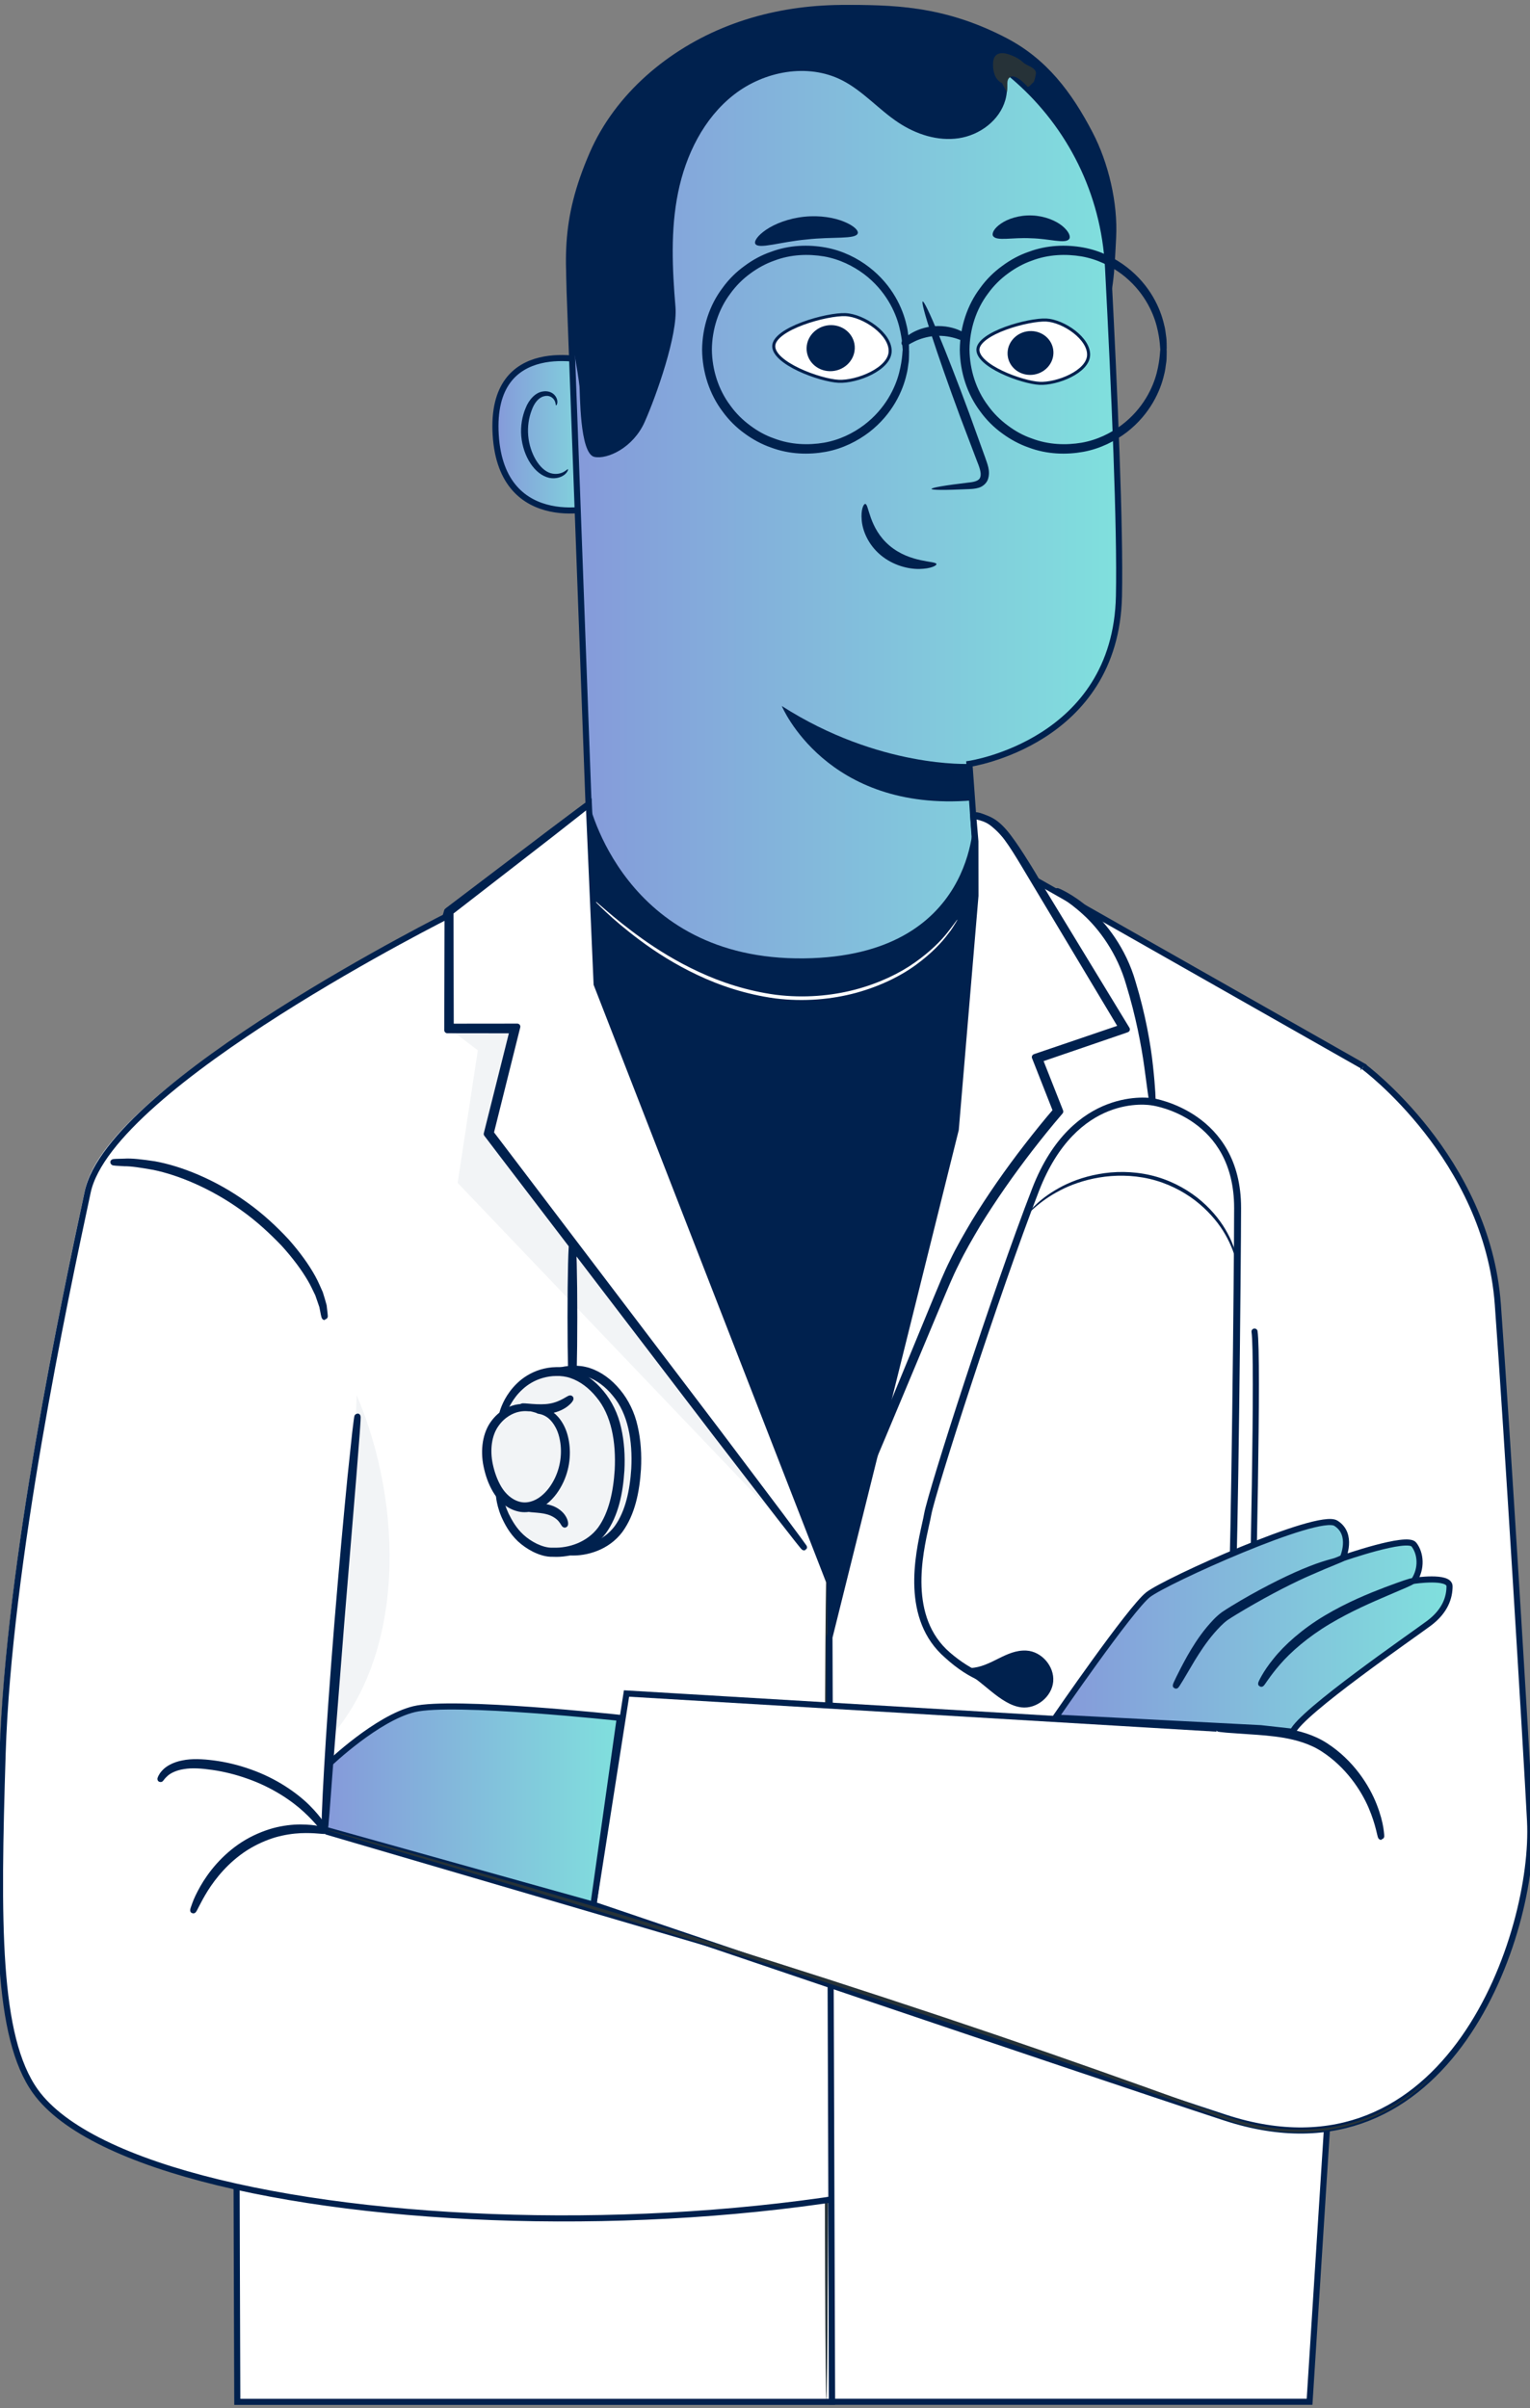 <?xml version="1.0" encoding="UTF-8"?> <svg xmlns="http://www.w3.org/2000/svg" width="251" height="395" viewBox="0 0 251 395" fill="none"><rect x="0" y="0" width="251" height="395" fill="#808080" stroke="none"/><g clip-path="url(#clip0)"><path d="M96.961 59.342C96.542 59.179 80.332 54.928 81.32 71.308C82.296 87.701 98.553 83.333 98.553 82.856C98.553 82.403 96.961 59.342 96.961 59.342Z" fill="url(#paint0_linear)" stroke="#00214E"></path><path d="M93.172 76.966C93.103 76.92 92.894 77.187 92.429 77.431C91.975 77.675 91.174 77.872 90.302 77.605C88.536 77.071 86.909 74.41 86.653 71.459C86.526 69.972 86.746 68.532 87.211 67.323C87.641 66.092 88.362 65.209 89.233 65C90.093 64.744 90.732 65.232 90.965 65.685C91.209 66.127 91.127 66.464 91.22 66.487C91.267 66.522 91.557 66.197 91.383 65.523C91.29 65.197 91.081 64.826 90.674 64.535C90.267 64.245 89.675 64.105 89.07 64.21C87.815 64.373 86.746 65.604 86.235 66.928C85.666 68.264 85.375 69.879 85.515 71.552C85.817 74.852 87.688 77.837 90.105 78.383C91.278 78.616 92.219 78.209 92.696 77.791C93.161 77.361 93.231 76.989 93.172 76.966Z" fill="#00214E"></path><path d="M137.888 0.801C146.219 0.801 154.691 0.801 165.126 6.249C171.703 9.677 175.805 15.125 179.233 21.701C181.859 26.731 183.405 33.33 183.103 39C182.8 44.669 182.777 48.631 180.511 53.835" fill="#00214E"></path><path d="M134.552 2.09C159.199 0.371 180.488 19.168 181.777 43.844C182.846 64.372 183.799 86.585 183.567 97.761C183.079 121.763 159.036 125.295 159.036 125.295C159.036 125.295 159.571 132.417 160.163 141.235C161.36 159.01 147.625 174.275 129.811 174.949C112.346 175.611 97.657 161.984 97.018 144.522L93.451 47.794C92.579 23.978 110.765 3.751 134.552 2.09Z" fill="url(#paint1_linear)" stroke="#00214E"></path><path d="M159.048 125.295C159.048 125.295 144.29 126.062 128.254 115.804C128.254 115.804 135.517 133.265 159.489 131.29L159.048 125.295Z" fill="#00214E"></path><path d="M152.82 80.195C152.808 79.986 155.097 79.603 158.816 79.162C159.757 79.069 160.652 78.894 160.815 78.255C161.047 77.582 160.652 76.559 160.21 75.456C159.339 73.167 158.432 70.774 157.48 68.264C153.691 58.017 150.961 49.606 151.367 49.455C151.786 49.304 155.19 57.483 158.979 67.73C159.885 70.251 160.757 72.667 161.593 74.968C161.942 76.036 162.546 77.256 162.058 78.662C161.802 79.359 161.105 79.87 160.501 80.021C159.897 80.195 159.362 80.207 158.897 80.23C155.155 80.405 152.831 80.405 152.82 80.195Z" fill="#00214E"></path><path d="M141.943 82.659C142.547 82.624 142.524 86.632 145.929 89.501C149.334 92.383 153.598 91.964 153.622 92.522C153.68 92.778 152.669 93.289 150.868 93.324C149.101 93.37 146.522 92.778 144.441 91.023C142.361 89.269 141.478 86.934 141.362 85.284C141.211 83.623 141.664 82.635 141.943 82.659Z" fill="#00214E"></path><path d="M140.711 38.291C140.339 39.29 136.656 38.791 132.333 39.279C127.987 39.673 124.489 40.917 123.92 40.01C123.664 39.581 124.28 38.639 125.698 37.675C127.104 36.723 129.346 35.816 131.949 35.549C134.552 35.282 136.923 35.712 138.492 36.374C140.084 37.025 140.874 37.815 140.711 38.291Z" fill="#00214E"></path><path d="M175.398 39.209C174.747 40.045 172.214 39.151 169.158 39.081C166.102 38.907 163.51 39.604 162.918 38.721C162.662 38.291 163.069 37.454 164.208 36.676C165.323 35.898 167.194 35.259 169.297 35.34C171.401 35.421 173.213 36.2 174.271 37.059C175.34 37.942 175.689 38.802 175.398 39.209Z" fill="#00214E"></path><path d="M93.742 55.3C93.742 55.3 94.788 60.853 95.067 63.351C95.171 64.268 95.055 74.434 97.518 74.945C99.645 75.386 103.863 73.446 105.746 69.241C107.628 65.035 111.207 54.94 110.812 50.35C110.289 44.089 109.987 37.734 111.242 31.576C112.497 25.419 115.437 19.413 120.387 15.544C125.338 11.675 132.472 10.316 138.085 13.139C141.548 14.882 144.139 17.96 147.37 20.098C150.275 22.027 153.819 23.188 157.27 22.677C160.722 22.166 163.975 19.761 164.928 16.404C165.951 12.744 164.068 8.724 161.14 6.308C158.212 3.88 154.423 2.765 150.682 2.033C140.328 -0.024 129.358 0.383 119.516 4.205C109.673 8.027 100.946 15.37 96.74 25.047C91.894 36.235 92.452 43.101 93.742 55.3Z" fill="#00214E"></path><path d="M148.613 57.344C148.52 57.355 148.625 55.892 147.986 53.394C147.358 50.943 145.72 47.341 142.036 44.553C140.212 43.194 137.911 42.032 135.261 41.567C132.624 41.126 129.66 41.207 126.837 42.287C125.419 42.787 124.048 43.531 122.781 44.471C121.503 45.401 120.353 46.551 119.4 47.876C117.424 50.501 116.32 53.87 116.285 57.332C116.32 60.806 117.424 64.175 119.4 66.801C120.353 68.137 121.515 69.275 122.781 70.205C124.036 71.146 125.407 71.901 126.837 72.389C129.66 73.469 132.635 73.55 135.261 73.109C137.911 72.644 140.212 71.494 142.036 70.123C145.72 67.335 147.358 63.734 147.986 61.282C148.625 58.796 148.52 57.344 148.613 57.344C148.625 57.344 148.625 57.437 148.637 57.611C148.637 57.82 148.637 58.076 148.625 58.389C148.625 58.738 148.613 59.156 148.52 59.656C148.451 60.155 148.392 60.736 148.218 61.364C147.649 63.861 146.045 67.579 142.303 70.484C140.444 71.901 138.085 73.121 135.366 73.62C132.659 74.108 129.591 74.038 126.651 72.935C125.175 72.424 123.757 71.657 122.444 70.693C121.119 69.74 119.923 68.555 118.923 67.172C116.878 64.454 115.716 60.957 115.681 57.355C115.716 53.754 116.866 50.257 118.923 47.539C119.911 46.156 121.119 44.971 122.444 44.019C123.757 43.043 125.175 42.276 126.651 41.776C129.579 40.673 132.647 40.603 135.354 41.091C138.085 41.59 140.444 42.799 142.292 44.228C146.045 47.132 147.637 50.85 148.207 53.347C148.381 53.975 148.451 54.556 148.509 55.055C148.59 55.555 148.613 55.973 148.613 56.322C148.613 56.635 148.625 56.891 148.625 57.1C148.637 57.263 148.625 57.344 148.613 57.344Z" fill="#00214E"></path><path d="M148.613 57.344C148.52 57.355 148.625 55.892 147.986 53.394C147.358 50.943 145.72 47.341 142.036 44.553C140.212 43.194 137.911 42.032 135.261 41.567C132.624 41.126 129.66 41.207 126.837 42.287C125.419 42.787 124.048 43.531 122.781 44.471C121.503 45.401 120.353 46.551 119.4 47.876C117.424 50.501 116.32 53.87 116.285 57.332C116.32 60.806 117.424 64.175 119.4 66.801C120.353 68.137 121.515 69.275 122.781 70.205C124.036 71.146 125.407 71.901 126.837 72.389C129.66 73.469 132.635 73.55 135.261 73.109C137.911 72.644 140.212 71.494 142.036 70.123C145.72 67.335 147.358 63.734 147.986 61.282C148.625 58.796 148.52 57.344 148.613 57.344ZM148.613 57.344C148.625 57.344 148.625 57.437 148.637 57.611C148.637 57.82 148.637 58.076 148.625 58.389C148.625 58.738 148.613 59.156 148.52 59.656C148.451 60.155 148.392 60.736 148.218 61.364C147.649 63.861 146.045 67.579 142.303 70.484C140.444 71.901 138.085 73.121 135.366 73.62C132.659 74.108 129.591 74.038 126.651 72.935C125.175 72.424 123.757 71.657 122.444 70.693C121.119 69.74 119.923 68.555 118.923 67.172C116.878 64.454 115.716 60.957 115.681 57.355C115.716 53.754 116.866 50.257 118.923 47.539C119.911 46.156 121.119 44.971 122.444 44.019C123.757 43.043 125.175 42.276 126.651 41.776C129.579 40.673 132.647 40.603 135.354 41.091C138.085 41.59 140.444 42.799 142.292 44.228C146.045 47.132 147.637 50.85 148.207 53.347C148.381 53.975 148.451 54.556 148.509 55.055C148.59 55.555 148.613 55.973 148.613 56.322C148.613 56.635 148.625 56.891 148.625 57.1C148.637 57.263 148.625 57.344 148.613 57.344Z" stroke="#00214E"></path><path d="M190.877 57.344C190.784 57.355 190.888 55.892 190.249 53.394C189.622 50.943 187.983 47.341 184.299 44.553C182.475 43.194 180.174 42.032 177.525 41.567C174.887 41.126 171.924 41.207 169.1 42.287C167.682 42.787 166.311 43.531 165.044 44.471C163.766 45.401 162.616 46.551 161.663 47.876C159.687 50.501 158.584 53.87 158.549 57.332C158.584 60.806 159.687 64.175 161.663 66.801C162.616 68.137 163.778 69.275 165.044 70.205C166.299 71.146 167.671 71.901 169.1 72.389C171.924 73.469 174.899 73.55 177.525 73.109C180.174 72.644 182.475 71.494 184.299 70.123C187.983 67.335 189.622 63.734 190.249 61.282C190.877 58.796 190.772 57.344 190.877 57.344C190.888 57.344 190.888 57.437 190.9 57.611C190.9 57.82 190.9 58.076 190.888 58.389C190.888 58.738 190.877 59.156 190.784 59.656C190.714 60.155 190.656 60.736 190.481 61.364C189.912 63.861 188.308 67.579 184.567 70.484C182.707 71.901 180.348 73.121 177.629 73.62C174.922 74.108 171.854 74.038 168.926 72.935C167.45 72.424 166.032 71.657 164.719 70.693C163.394 69.74 162.197 68.555 161.198 67.172C159.153 64.454 157.991 60.957 157.956 57.355C157.991 53.754 159.141 50.257 161.198 47.539C162.186 46.156 163.394 44.971 164.719 44.019C166.032 43.043 167.45 42.276 168.926 41.776C171.854 40.673 174.922 40.603 177.629 41.091C180.36 41.59 182.719 42.799 184.567 44.228C188.32 47.132 189.912 50.85 190.481 53.347C190.656 53.975 190.725 54.556 190.784 55.055C190.865 55.555 190.888 55.973 190.888 56.322C190.888 56.635 190.9 56.891 190.9 57.1C190.888 57.263 190.877 57.344 190.877 57.344Z" fill="#00214E"></path><path d="M190.877 57.344C190.784 57.355 190.888 55.892 190.249 53.394C189.622 50.943 187.983 47.341 184.299 44.553C182.475 43.194 180.174 42.032 177.525 41.567C174.887 41.126 171.924 41.207 169.1 42.287C167.682 42.787 166.311 43.531 165.044 44.471C163.766 45.401 162.616 46.551 161.663 47.876C159.687 50.501 158.584 53.87 158.549 57.332C158.584 60.806 159.687 64.175 161.663 66.801C162.616 68.137 163.778 69.275 165.044 70.205C166.299 71.146 167.671 71.901 169.1 72.389C171.924 73.469 174.899 73.55 177.525 73.109C180.174 72.644 182.475 71.494 184.299 70.123C187.983 67.335 189.622 63.734 190.249 61.282C190.877 58.796 190.772 57.344 190.877 57.344ZM190.877 57.344C190.888 57.344 190.888 57.437 190.9 57.611C190.9 57.82 190.9 58.076 190.888 58.389C190.888 58.738 190.877 59.156 190.784 59.656C190.714 60.155 190.656 60.736 190.481 61.364C189.912 63.861 188.308 67.579 184.567 70.484C182.707 71.901 180.348 73.121 177.629 73.62C174.922 74.108 171.854 74.038 168.926 72.935C167.45 72.424 166.032 71.657 164.719 70.693C163.394 69.74 162.197 68.555 161.198 67.172C159.153 64.454 157.991 60.957 157.956 57.355C157.991 53.754 159.141 50.257 161.198 47.539C162.186 46.156 163.394 44.971 164.719 44.019C166.032 43.043 167.45 42.276 168.926 41.776C171.854 40.673 174.922 40.603 177.629 41.091C180.36 41.59 182.719 42.799 184.567 44.228C188.32 47.132 189.912 50.85 190.481 53.347C190.656 53.975 190.725 54.556 190.784 55.055C190.865 55.555 190.888 55.973 190.888 56.322C190.888 56.635 190.9 56.891 190.9 57.1C190.888 57.263 190.877 57.344 190.877 57.344Z" stroke="#00214E"></path><path d="M158.63 55.601C158.572 55.683 158.037 55.381 157.119 55.079C156.201 54.777 154.888 54.509 153.424 54.602C151.96 54.707 150.681 55.137 149.822 55.555C148.95 55.973 148.462 56.345 148.392 56.275C148.346 56.229 148.752 55.729 149.612 55.183C150.472 54.637 151.82 54.103 153.377 53.998C154.946 53.894 156.352 54.242 157.27 54.672C158.211 55.114 158.676 55.555 158.63 55.601Z" fill="#00214E" stroke="#00214E"></path><path d="M165.172 15.114C165.404 13.871 164.998 13.174 165.695 12.662C166.497 12.082 168.007 13.604 168.565 14.219C168.739 14.417 169.309 13.65 169.53 13.511C169.704 13.394 169.971 12.128 169.948 11.919C169.843 11.048 168.484 10.815 167.833 10.223C167.194 9.63 166.392 9.224 165.567 8.945C164.847 8.689 163.963 8.55 163.394 9.073C162.964 9.468 162.894 10.118 162.906 10.699C162.918 11.28 162.999 11.861 163.231 12.395C163.464 12.93 163.859 13.394 164.382 13.638" fill="#263238"></path><path d="M97.495 159.963L96.589 131.476C96.589 131.476 102.248 157.546 131.892 157.198C160.222 156.872 159.699 134.229 159.699 134.229L160.71 145.708V192.074L142.234 267.716L118.633 270.714L92.557 167.305L97.495 159.963Z" fill="#00214E"></path><path d="M157.061 150.854C157.084 150.866 156.957 151.075 156.724 151.458C156.468 151.83 156.155 152.446 155.597 153.108C154.574 154.514 152.843 156.373 150.321 158.22C147.811 160.067 144.441 161.752 140.467 162.844C136.493 163.924 131.903 164.354 127.173 163.761C122.456 163.122 118.11 161.682 114.403 159.916C110.684 158.162 107.558 156.14 105.072 154.293C102.585 152.446 100.679 150.796 99.424 149.611C98.785 149.03 98.32 148.542 97.995 148.229C97.669 147.903 97.518 147.729 97.53 147.717C97.541 147.706 97.739 147.845 98.076 148.147C98.471 148.484 98.971 148.914 99.587 149.449C100.9 150.575 102.829 152.167 105.327 153.956C107.837 155.745 110.951 157.709 114.647 159.416C118.33 161.136 122.618 162.542 127.266 163.169C131.915 163.75 136.423 163.343 140.339 162.309C144.255 161.264 147.59 159.649 150.089 157.871C152.599 156.105 154.365 154.316 155.423 152.969C156.492 151.621 157.015 150.819 157.061 150.854Z" fill="white"></path><path d="M136.493 393.966L136.063 259.538L97.879 161.427L96.6 131.906L73.336 149.495C73.336 149.495 39.463 266.055 38.94 262.012C38.417 257.969 38.928 393.966 38.928 393.966H136.493Z" fill="white" stroke="#00214E"></path><path d="M135.575 393.594C135.412 393.594 135.273 363.306 135.273 325.944C135.273 288.57 135.412 258.294 135.575 258.294C135.738 258.294 135.877 288.582 135.877 325.944C135.877 363.306 135.738 393.594 135.575 393.594Z" fill="#263238"></path><path d="M73.673 168.699L78.391 172.277L75.079 194.026L130.811 252.393L80.192 185.928L84.504 168.699H73.673Z" fill="#F2F4F6"></path><path d="M138.585 325.108L53.047 300.037L50.212 235.082L73.79 149.868C73.79 149.868 17.756 177.401 13.945 195.153C10.145 212.904 0.965 256.052 -0.011 287.234C-0.883 315.116 -1.011 333.763 5.357 342.662C23.601 368.151 143.802 372.705 191.818 342.627" fill="white"></path><path d="M139.027 325.468L53.489 300.398M74.116 149.868C74.116 149.868 18.198 177.762 14.387 195.513C10.587 213.265 1.407 256.413 0.431 287.595C-0.441 315.477 -0.568 334.124 5.8 343.023C24.044 368.512 144.245 373.066 192.26 342.988" stroke="#00214E"></path><path d="M131.891 253.798C131.88 253.81 131.787 253.694 131.613 253.485C131.415 253.241 131.171 252.927 130.846 252.532C130.16 251.649 129.184 250.406 127.94 248.815C125.419 245.538 121.805 240.845 117.343 235.059C108.418 223.383 96.135 207.316 82.563 189.553C81.68 188.403 80.808 187.253 79.948 186.114L79.855 185.998L79.89 185.859C81.389 179.91 82.83 174.136 84.213 168.63L84.492 168.99C80.75 168.99 77.136 168.978 73.662 168.978H73.383V168.699C73.394 161.671 73.418 155.211 73.429 149.495V149.379L73.522 149.309C80.576 143.954 86.316 139.585 90.337 136.542C92.312 135.055 93.87 133.893 94.95 133.08C95.462 132.708 95.868 132.406 96.159 132.185C96.438 131.987 96.577 131.895 96.589 131.895C96.6 131.906 96.461 132.022 96.205 132.231C95.915 132.464 95.531 132.777 95.032 133.172C93.963 134.009 92.44 135.206 90.488 136.739C86.502 139.829 80.808 144.244 73.801 149.67L73.894 149.484C73.906 155.2 73.917 161.647 73.941 168.688L73.662 168.409C77.136 168.409 80.75 168.397 84.492 168.397H84.864L84.771 168.757C83.4 174.264 81.959 180.038 80.471 185.986L80.413 185.731C81.273 186.869 82.156 188.008 83.028 189.17C96.542 206.968 108.778 223.081 117.656 234.78C122.049 240.612 125.616 245.341 128.103 248.652C129.312 250.278 130.253 251.545 130.915 252.439C131.217 252.857 131.45 253.183 131.636 253.438C131.822 253.682 131.891 253.798 131.891 253.798Z" fill="#00214E" stroke="#00214E" stroke-linejoin="round"></path><path d="M170.018 144.442C163.197 132.51 159.652 133.753 159.652 133.753L160.013 138.005L160.024 146.939L156.794 185.266L136.075 268.553L136.505 393.954H214.838L224.587 240.868L223.704 174.926L170.018 144.442Z" fill="white" stroke="#00214E"></path><path d="M223.692 174.938C223.692 174.938 243.97 189.902 245.724 213.973C247.154 233.526 250.419 287.072 251.012 298.724C251.93 316.882 237.799 359.38 200.986 347.344C178.907 340.118 97.356 312.41 97.356 312.41L102.782 277.777L199.591 283.54L201.509 202.82L223.692 174.938Z" fill="white"></path><path d="M223.692 174.938C223.692 174.938 243.97 189.902 245.724 213.973C247.154 233.526 250.419 287.072 251.012 298.724C251.93 316.882 237.799 359.38 200.986 347.344C178.907 340.118 97.356 312.41 97.356 312.41L102.782 277.777L199.591 283.54" stroke="#00214E"></path><path d="M101.678 281.774C101.678 281.774 74.277 278.811 67.933 280.345C61.832 281.82 54.035 289.28 54.035 289.28L53.279 300.106L97.355 312.421L101.678 281.774Z" fill="url(#paint2_linear)" stroke="#00214E"></path><path d="M136.063 256.041C136.051 256.041 136.098 255.913 136.179 255.669C136.284 255.402 136.423 255.042 136.586 254.6C136.969 253.624 137.527 252.254 138.224 250.511C139.688 246.933 141.78 241.809 144.36 235.501C146.974 229.158 150.077 221.629 153.528 213.265C154.4 211.185 155.26 209.013 156.329 206.887C157.363 204.737 158.583 202.646 159.838 200.52C162.418 196.303 165.335 192.109 168.542 187.973C170.122 185.94 171.714 183.953 173.364 182.048L173.306 182.362C172.144 179.411 171.005 176.506 169.89 173.683L169.774 173.393L170.064 173.288C175.061 171.592 179.848 169.966 184.345 168.432L184.194 168.827C177.571 157.767 171.97 148.427 168.007 141.805C166.043 138.528 164.37 135.903 162.604 134.834C161.732 134.3 160.954 134.079 160.442 133.963C159.919 133.835 159.652 133.788 159.652 133.765C159.652 133.765 159.931 133.777 160.466 133.87C160.989 133.974 161.79 134.149 162.708 134.683C163.626 135.206 164.556 136.147 165.451 137.343C166.357 138.552 167.322 139.981 168.298 141.63C172.307 148.229 177.977 157.535 184.682 168.548L184.857 168.839L184.531 168.955C180.034 170.5 175.258 172.138 170.262 173.846L170.436 173.463C171.551 176.286 172.69 179.179 173.864 182.141L173.934 182.315L173.817 182.455C172.191 184.337 170.599 186.323 169.018 188.356C165.834 192.481 162.917 196.663 160.349 200.845C159.094 202.96 157.886 205.039 156.852 207.165C155.783 209.268 154.923 211.406 154.04 213.497C150.553 221.839 147.404 229.355 144.755 235.687C142.105 241.972 139.956 247.06 138.445 250.627C137.701 252.358 137.12 253.717 136.702 254.682C136.504 255.123 136.353 255.46 136.237 255.727C136.133 255.925 136.074 256.052 136.063 256.041Z" fill="#00214E" stroke="#00214E" stroke-linejoin="round"></path><path d="M234.813 340.617C234.825 340.629 234.709 340.745 234.476 340.978C234.221 341.222 233.872 341.558 233.43 341.988C232.501 342.86 231.037 344.056 228.98 345.357C226.9 346.612 224.192 347.913 220.834 348.773C217.487 349.644 213.501 349.97 209.167 349.517C207.006 349.273 204.763 348.796 202.485 348.099C200.208 347.379 197.942 346.484 195.536 345.636C190.749 343.905 185.624 342.093 180.221 340.199C169.414 336.412 157.503 332.369 144.953 328.256C119.853 320.008 96.961 313.06 80.367 308.111C72.082 305.66 65.377 303.673 60.705 302.291C58.404 301.605 56.615 301.071 55.36 300.699C54.767 300.513 54.314 300.374 53.977 300.269C53.663 300.165 53.512 300.118 53.512 300.107C53.512 300.095 53.675 300.13 54 300.211C54.349 300.304 54.802 300.42 55.406 300.583C56.661 300.932 58.474 301.431 60.787 302.058C65.446 303.36 72.186 305.277 80.506 307.693C97.135 312.538 120.05 319.427 145.162 327.675C157.712 331.788 169.623 335.854 180.418 339.676C185.81 341.582 190.935 343.406 195.722 345.172C198.116 346.02 200.417 346.937 202.648 347.658C204.891 348.355 207.099 348.843 209.237 349.087C213.513 349.563 217.452 349.273 220.776 348.448C224.099 347.623 226.807 346.38 228.887 345.16C230.944 343.894 232.419 342.732 233.372 341.895C233.825 341.489 234.186 341.163 234.453 340.931C234.674 340.722 234.802 340.606 234.813 340.617Z" fill="#263238"></path><path d="M53.279 300.292C53.256 300.42 51.746 300.083 49.282 300.188C48.062 300.246 46.609 300.443 45.052 300.885C43.507 301.349 41.868 302.058 40.288 303.057C37.127 305.079 34.966 307.797 33.664 309.865C32.363 311.956 31.805 313.397 31.7 313.35C31.666 313.339 31.782 312.967 32.026 312.316C32.258 311.654 32.688 310.736 33.304 309.644C34.536 307.484 36.709 304.637 39.974 302.546C41.601 301.512 43.309 300.803 44.913 300.35C46.528 299.92 48.027 299.758 49.282 299.758C50.537 299.769 51.548 299.862 52.234 300.025C52.908 300.153 53.279 300.257 53.279 300.292Z" fill="#00214E" stroke="#00214E"></path><path d="M26.332 291.812C26.308 291.8 26.355 291.695 26.436 291.509C26.529 291.324 26.692 291.045 26.971 290.754C27.505 290.139 28.586 289.511 30.015 289.244C31.433 288.942 33.176 289.012 35.035 289.256C36.906 289.5 38.94 289.964 40.997 290.708C45.122 292.16 48.422 294.484 50.444 296.493C51.455 297.504 52.175 298.41 52.64 299.061C53.082 299.723 53.314 300.095 53.279 300.118C53.186 300.188 52.222 298.701 50.153 296.807C48.097 294.913 44.831 292.706 40.787 291.289C38.777 290.568 36.79 290.092 34.954 289.825C33.118 289.558 31.456 289.442 30.085 289.685C28.714 289.895 27.691 290.417 27.134 290.94C26.576 291.428 26.378 291.835 26.332 291.812Z" fill="#00214E" stroke="#00214E"></path><path d="M53.268 216.025C53.221 216.025 53.082 215.398 52.873 214.259C52.699 213.713 52.443 213.039 52.187 212.273C51.815 211.541 51.455 210.681 50.921 209.786C49.875 207.997 48.399 206.011 46.563 203.989C44.669 202.014 42.461 199.946 39.881 198.111C34.745 194.416 29.33 192.244 25.274 191.407C23.241 191.047 21.579 190.78 20.405 190.792C19.244 190.733 18.604 190.687 18.593 190.641C18.593 190.594 19.232 190.571 20.405 190.548C21.579 190.466 23.276 190.664 25.344 190.977C29.469 191.721 35.012 193.859 40.218 197.611C42.833 199.47 45.064 201.573 46.958 203.606C48.806 205.685 50.27 207.73 51.281 209.566C51.792 210.484 52.141 211.378 52.489 212.133C52.733 212.935 52.954 213.62 53.094 214.19C53.245 215.386 53.303 216.025 53.268 216.025Z" fill="#00214E" stroke="#00214E"></path><path d="M202.195 240.764C202.357 240.764 202.497 250.139 202.497 261.699C202.497 273.258 202.357 282.634 202.195 282.634C202.032 282.634 201.893 273.258 201.893 261.699C201.893 250.139 202.032 240.764 202.195 240.764Z" fill="#263238"></path><path d="M53.454 285.794C66.723 271.702 66.141 246.65 58.52 228.867C57.82 248.129 55.448 265.209 53.637 283.922" fill="#F2F4F6"></path><path d="M58.648 232.353C58.671 232.353 58.671 232.597 58.648 233.05C58.613 233.572 58.567 234.223 58.52 235.025C58.381 236.825 58.183 239.277 57.951 242.286C57.44 248.489 56.742 256.912 55.975 266.23C55.243 275.547 54.581 283.981 54.093 290.185C53.872 293.194 53.686 295.645 53.547 297.446C53.477 298.248 53.419 298.898 53.372 299.421C53.326 299.874 53.291 300.107 53.268 300.107C53.245 300.107 53.245 299.863 53.245 299.41C53.256 298.887 53.279 298.236 53.303 297.435C53.361 295.715 53.489 293.229 53.663 290.162C54.012 284.016 54.604 275.547 55.359 266.195C56.127 256.843 56.905 248.385 57.509 242.262C57.823 239.265 58.079 236.814 58.276 235.025C58.369 234.223 58.45 233.572 58.52 233.061C58.578 232.585 58.625 232.353 58.648 232.353Z" fill="#00214E" stroke="#00214E"></path><path d="M93.905 203.75C94.067 203.75 94.207 209.245 94.207 216.029C94.207 222.814 94.067 228.309 93.905 228.309C93.742 228.309 93.603 222.814 93.603 216.029C93.603 209.245 93.742 203.75 93.905 203.75Z" fill="#00214E" stroke="#00214E"></path><path d="M84.585 244.539C84.794 247.049 85.874 249.303 87.222 251.045C88.57 252.788 91.301 254.496 93.497 254.379C93.497 254.379 98.982 254.844 101.945 250.139C104.618 245.875 105.28 237.011 103.131 231.771C101.655 228.17 98.343 224.813 94.439 224.731C89.326 224.615 86.118 228.309 85.026 232.039" fill="#F2F4F6"></path><path d="M85.038 232.05C85.038 232.05 85.154 231.074 85.979 229.541C86.397 228.785 87.002 227.891 87.897 227.031C88.78 226.172 90 225.37 91.51 224.905C92.266 224.684 93.079 224.533 93.939 224.522C94.787 224.475 95.717 224.58 96.6 224.87C98.378 225.44 100.028 226.671 101.341 228.274C102.666 229.866 103.654 231.887 104.13 234.083C104.63 236.279 104.781 238.602 104.653 240.972C104.421 244.609 103.7 248.233 101.69 250.998C100.667 252.358 99.273 253.334 97.832 253.903C96.379 254.484 94.892 254.704 93.463 254.635H93.498C92.324 254.681 91.278 254.298 90.372 253.856C89.465 253.392 88.675 252.834 88.013 252.218C86.7 250.952 85.968 249.558 85.445 248.396C84.945 247.223 84.724 246.247 84.631 245.573C84.585 245.236 84.561 244.981 84.561 244.806C84.55 244.632 84.561 244.539 84.573 244.539C84.666 244.516 84.654 246.003 85.712 248.28C86.258 249.384 87.013 250.754 88.292 251.916C88.931 252.497 89.698 253.02 90.569 253.45C91.441 253.856 92.44 254.193 93.474 254.135H93.486H93.509C96.124 254.228 99.308 253.217 101.237 250.638C103.108 248.048 103.828 244.493 104.06 240.926C104.304 236.325 103.538 231.702 100.923 228.623C99.68 227.078 98.111 225.904 96.449 225.347C95.624 225.068 94.776 224.963 93.962 224.987C93.137 224.987 92.359 225.126 91.638 225.323C90.197 225.73 89.012 226.474 88.129 227.287C87.234 228.088 86.618 228.948 86.188 229.668C85.317 231.121 85.108 232.073 85.038 232.05Z" fill="#00214E" stroke="#00214E"></path><path d="M81.865 244.771C82.074 247.281 83.155 249.534 84.503 251.277C85.851 253.02 88.582 254.728 90.778 254.611C90.778 254.611 96.263 255.076 99.226 250.371C101.899 246.107 102.561 237.243 100.411 232.003C98.936 228.402 95.624 225.044 91.719 224.963C86.606 224.847 83.399 228.541 82.307 232.271" fill="#F2F4F6"></path><path d="M82.319 232.271C82.319 232.271 82.435 231.295 83.26 229.761C83.678 229.006 84.282 228.112 85.177 227.252C86.06 226.392 87.281 225.591 88.791 225.126C89.546 224.905 90.36 224.754 91.22 224.743C92.08 224.696 92.998 224.801 93.881 225.091C95.659 225.66 97.309 226.892 98.622 228.495C99.947 230.087 100.934 232.108 101.411 234.304C101.911 236.5 102.062 238.823 101.934 241.193C101.701 244.829 100.981 248.454 98.971 251.219C97.948 252.578 96.554 253.554 95.113 254.124C93.66 254.704 92.173 254.925 90.743 254.855H90.778C89.605 254.902 88.559 254.519 87.652 254.077C86.746 253.612 85.956 253.055 85.293 252.439C83.98 251.184 83.248 249.779 82.725 248.617C82.226 247.443 82.016 246.468 81.912 245.794C81.865 245.457 81.842 245.201 81.842 245.027C81.831 244.853 81.842 244.76 81.854 244.76C81.947 244.736 81.935 246.224 82.993 248.501C83.539 249.604 84.294 250.975 85.572 252.137C86.212 252.718 86.978 253.241 87.85 253.67C88.722 254.077 89.721 254.414 90.755 254.356H90.767H90.79C93.404 254.449 96.588 253.438 98.517 250.859C100.388 248.268 101.109 244.713 101.341 241.147C101.585 236.546 100.818 231.922 98.204 228.832C96.96 227.287 95.392 226.113 93.73 225.556C92.905 225.277 92.056 225.172 91.243 225.196C90.418 225.196 89.639 225.335 88.919 225.533C87.478 225.939 86.293 226.683 85.41 227.496C84.515 228.298 83.899 229.157 83.469 229.878C82.586 231.353 82.388 232.294 82.319 232.271Z" fill="#00214E" stroke="#00214E"></path><path d="M86.805 230.969C84.26 230.458 81.645 232.213 80.564 234.559C79.484 236.918 79.728 239.694 80.576 242.146C81.006 243.389 81.61 244.597 82.517 245.561C83.423 246.525 84.666 247.211 85.98 247.246C87.909 247.304 89.652 245.979 90.779 244.411C92.591 241.878 93.207 238.521 92.417 235.5C91.883 233.49 90.407 231.423 88.327 231.364" fill="#F2F4F6"></path><path d="M88.315 231.365C88.315 231.353 88.478 231.33 88.78 231.353C89.082 231.388 89.535 231.492 90.035 231.783C91.058 232.352 92.219 233.746 92.696 235.779C93.184 237.777 93.138 240.38 91.975 242.889C91.394 244.132 90.569 245.364 89.373 246.305C88.21 247.246 86.514 247.85 84.887 247.374C83.283 246.921 82.063 245.736 81.308 244.446C80.541 243.145 80.1 241.774 79.821 240.438C79.263 237.766 79.716 235.117 80.983 233.421C82.226 231.713 83.899 230.993 85.038 230.842C85.608 230.749 86.061 230.795 86.363 230.842C86.665 230.9 86.816 230.946 86.804 230.97C86.793 231.039 86.165 230.853 85.073 231.074C84.004 231.283 82.447 232.027 81.331 233.665C80.192 235.268 79.809 237.766 80.367 240.322C80.646 241.6 81.099 242.936 81.819 244.144C82.54 245.341 83.644 246.398 85.061 246.793C86.467 247.199 87.932 246.7 89.024 245.84C90.128 244.98 90.93 243.819 91.487 242.657C92.615 240.287 92.719 237.801 92.289 235.872C91.894 233.932 90.848 232.561 89.93 231.98C88.989 231.376 88.303 231.434 88.315 231.365Z" fill="#00214E" stroke="#00214E"></path><path d="M92.661 250.069C92.568 250.092 92.441 249.709 92.045 249.233C91.662 248.768 90.953 248.245 90.058 247.966C89.152 247.687 88.269 247.641 87.618 247.583C86.967 247.536 86.561 247.478 86.561 247.397C86.561 247.316 86.956 247.223 87.618 247.153C88.28 247.095 89.222 247.072 90.244 247.385C91.267 247.699 92.045 248.373 92.394 248.989C92.754 249.593 92.731 250.057 92.661 250.069Z" fill="#00214E" stroke="#00214E"></path><path d="M93.579 229.39C93.637 229.436 93.405 229.808 92.859 230.238C92.324 230.668 91.453 231.121 90.407 231.307C89.361 231.493 88.385 231.376 87.734 231.156C87.072 230.947 85.638 230.772 85.673 230.714C85.731 230.54 88.373 231.074 90.302 230.714C92.231 230.377 93.463 229.25 93.579 229.39Z" fill="#00214E" stroke="#00214E"></path><path d="M173.423 146.173C173.434 146.149 173.562 146.207 173.806 146.312C174.05 146.428 174.399 146.591 174.84 146.846C175.723 147.346 176.955 148.136 178.326 149.333C181.069 151.668 184.276 155.804 185.81 161.159C187.414 166.422 188.285 171.36 188.657 174.938C188.854 176.727 188.971 178.179 189.029 179.178C189.087 180.177 189.099 180.735 189.064 180.747C189.029 180.758 188.936 180.201 188.796 179.202C188.645 178.086 188.459 176.68 188.227 174.984C187.739 171.429 186.821 166.562 185.217 161.334C183.718 156.094 180.662 152.028 178.036 149.646C175.41 147.23 173.353 146.277 173.423 146.173Z" fill="#00214E" stroke="#00214E"></path><path d="M159.199 273.595C162.569 273.468 164.998 270.563 168.368 270.737C170.866 270.865 172.992 273.316 172.783 275.802C172.574 278.288 170.064 280.345 167.577 280.054C164.045 279.648 160.942 275.338 158.037 274.176" fill="#00214E"></path><path d="M187.506 276.917C186.495 276.917 185.45 276.824 184.357 276.662L184.543 275.512C188.703 276.185 192.201 275.5 194.932 273.479C198.371 270.958 200.591 266.427 201.521 260.037L201.555 259.793C201.939 257.26 202.462 207.572 202.462 198.138C202.462 183.407 189.528 181.385 188.971 181.316C188.448 181.223 176.688 179.259 170.448 195.35C163.917 212.207 153.47 244.678 152.773 248.489C152.692 248.954 152.564 249.535 152.413 250.197C151.332 255.076 149.066 265.207 155.829 271.05C163.371 277.556 169.321 275.047 169.565 274.931L170.041 275.988C169.762 276.116 163.266 279.405 155.062 271.922C147.776 265.625 150.135 255.03 151.262 249.93C151.414 249.279 151.53 248.721 151.611 248.257C152.308 244.423 162.79 211.8 169.344 194.908C175.944 177.877 189.005 180.119 189.133 180.142C189.249 180.154 203.601 182.35 203.601 198.115C203.601 205.887 203.089 257.26 202.683 259.944L202.648 260.188C201.672 266.891 199.301 271.678 195.594 274.396C193.351 276.081 190.632 276.917 187.506 276.917Z" fill="#00214E"></path><path d="M203.043 207.653C202.892 207.711 202.706 205.178 200.626 201.856C199.591 200.218 198.058 198.44 196.036 196.883C194.002 195.338 191.446 194.026 188.575 193.363C182.765 192.027 177.257 193.48 173.864 195.28C170.401 197.081 168.844 199.056 168.751 198.94C168.739 198.928 168.832 198.8 169.018 198.58C169.216 198.371 169.471 198.022 169.89 197.65C170.668 196.872 171.935 195.861 173.666 194.897C175.398 193.921 177.629 193.05 180.22 192.585C182.8 192.109 185.752 192.074 188.726 192.759C191.701 193.445 194.316 194.816 196.396 196.43C198.464 198.057 199.998 199.916 201.009 201.623C202.02 203.331 202.566 204.865 202.799 205.945C202.95 206.48 202.985 206.91 203.031 207.2C203.054 207.49 203.066 207.653 203.043 207.653Z" fill="#00214E"></path><path d="M226.574 301.285C226.447 301.308 226.249 299.287 224.982 296.324C223.727 293.408 221.206 289.528 217.104 286.867C215.07 285.543 212.781 284.927 210.713 284.555C208.621 284.207 206.692 284.079 205.088 283.974C203.566 283.87 202.288 283.777 201.265 283.707C200.359 283.626 199.859 283.556 199.871 283.521C199.871 283.475 200.37 283.463 201.277 283.475C202.311 283.498 203.589 283.521 205.112 283.545C206.727 283.603 208.667 283.684 210.806 284.009C212.932 284.358 215.303 284.974 217.441 286.356C221.694 289.109 224.215 293.141 225.389 296.161C225.982 297.683 226.307 298.973 226.447 299.879C226.586 300.774 226.609 301.285 226.574 301.285Z" fill="#00214E" stroke="#00214E"></path><path d="M205.087 279.979C205.584 261.146 206.425 222.468 205.809 218.412" stroke="#00214E" stroke-linecap="round"></path><path d="M173.144 281.727C173.144 281.727 185.438 263.836 188.366 261.559C191.283 259.294 216.232 248.036 219.149 249.848C222.065 251.661 220.276 255.588 220.276 255.588C220.276 255.588 230.839 251.893 231.954 253.345C233.081 254.798 233.302 257.272 231.954 259.294C231.954 259.294 237.799 258.399 237.799 260.188C237.799 261.989 237.125 264.231 234.429 266.253C231.733 268.274 213.478 280.821 212.072 284.051L206.843 283.47L173.144 281.727Z" fill="url(#paint3_linear)" stroke="#00214E"></path><path d="M206.901 276.186C206.866 276.163 207.04 275.768 207.424 275.094C207.807 274.42 208.423 273.467 209.306 272.387C211.038 270.203 213.943 267.589 217.592 265.416C221.24 263.244 224.819 261.803 227.399 260.816C228.689 260.328 229.747 259.956 230.479 259.701C231.211 259.457 231.629 259.34 231.641 259.375C231.652 259.41 231.269 259.608 230.56 259.921C229.723 260.281 228.724 260.711 227.55 261.211C225.017 262.303 221.496 263.79 217.894 265.939C214.291 268.088 211.41 270.598 209.62 272.677C207.819 274.734 207.005 276.244 206.901 276.186Z" fill="#00214E" stroke="#00214E"></path><path d="M192.902 276.49C192.867 276.467 193.065 276.014 193.46 275.212C193.855 274.411 194.436 273.261 195.214 271.867C196.005 270.484 197.004 268.846 198.363 267.208C199.061 266.395 199.77 265.558 200.757 264.838C201.722 264.187 202.733 263.583 203.79 262.956C207.997 260.504 211.971 258.553 214.946 257.391C216.433 256.798 217.677 256.427 218.536 256.194C219.408 255.997 220.194 255.542 220.206 255.588C220.229 255.693 218.014 256.496 215.108 257.786C212.192 259.029 208.276 261.027 204.092 263.479C203.058 264.094 202.036 264.698 201.094 265.326C200.234 265.953 199.467 266.801 198.793 267.568C197.434 269.148 196.423 270.74 195.586 272.087C194.831 273.365 194.18 274.457 193.669 275.329C193.204 276.095 192.937 276.514 192.902 276.49Z" fill="#00214E" stroke="#00214E"></path><path d="M126.934 56.721C126.904 57.378 127.306 58.066 128.061 58.753C128.809 59.433 129.861 60.072 131.027 60.626C133.364 61.735 136.087 62.474 137.582 62.543C139.069 62.612 141.168 62.118 142.913 61.224C143.783 60.778 144.552 60.239 145.109 59.633C145.666 59.027 146 58.368 146.032 57.675C146.097 56.262 145.059 54.785 143.556 53.621C142.061 52.464 140.184 51.678 138.71 51.61C137.218 51.541 134.28 52.098 131.689 53.063C130.397 53.544 129.209 54.12 128.34 54.758C127.461 55.404 126.964 56.071 126.934 56.721Z" fill="white" stroke="#00214E" stroke-width="0.5"></path><path d="M140.225 57.17C140.152 59.259 138.326 60.917 136.145 60.886C133.967 60.851 132.252 59.138 132.325 57.046C132.395 54.961 134.224 53.299 136.401 53.33C138.583 53.365 140.296 55.082 140.225 57.17Z" fill="#00214E"></path><path d="M160.43 57.307C160.399 57.926 160.776 58.58 161.492 59.235C162.2 59.885 163.199 60.496 164.307 61.027C166.526 62.092 169.116 62.804 170.537 62.876C171.95 62.946 173.948 62.485 175.61 61.641C176.44 61.22 177.172 60.71 177.704 60.137C178.235 59.564 178.553 58.94 178.586 58.284C178.653 56.945 177.673 55.538 176.247 54.425C174.829 53.319 173.047 52.565 171.647 52.495C170.229 52.424 167.432 52.943 164.962 53.852C163.731 54.305 162.599 54.849 161.771 55.452C160.932 56.063 160.461 56.693 160.43 57.307Z" fill="white" stroke="#00214E" stroke-width="0.5"></path><path d="M172.817 57.972C172.74 59.96 170.996 61.532 168.919 61.495C166.846 61.454 165.219 59.816 165.296 57.824C165.37 55.84 167.117 54.264 169.19 54.302C171.267 54.343 172.891 55.984 172.817 57.972Z" fill="#00214E"></path></g><defs><linearGradient id="paint0_linear" x1="81.276" y1="71.537" x2="98.553" y2="71.537" gradientUnits="userSpaceOnUse"><stop stop-color="#8599DA"></stop><stop offset="1" stop-color="#80E0DD"></stop></linearGradient><linearGradient id="paint1_linear" x1="93.421" y1="90.586" x2="183.602" y2="90.586" gradientUnits="userSpaceOnUse"><stop stop-color="#8599DA"></stop><stop offset="1" stop-color="#80E0DD"></stop></linearGradient><linearGradient id="paint2_linear" x1="53.279" y1="296.559" x2="101.678" y2="296.559" gradientUnits="userSpaceOnUse"><stop stop-color="#8599DA"></stop><stop offset="1" stop-color="#80E0DD"></stop></linearGradient><linearGradient id="paint3_linear" x1="173.144" y1="267.271" x2="237.799" y2="267.271" gradientUnits="userSpaceOnUse"><stop stop-color="#8599DA"></stop><stop offset="1" stop-color="#80E0DD"></stop></linearGradient><clipPath id="clip0"><rect width="251" height="395" fill="white"></rect></clipPath></defs></svg> 